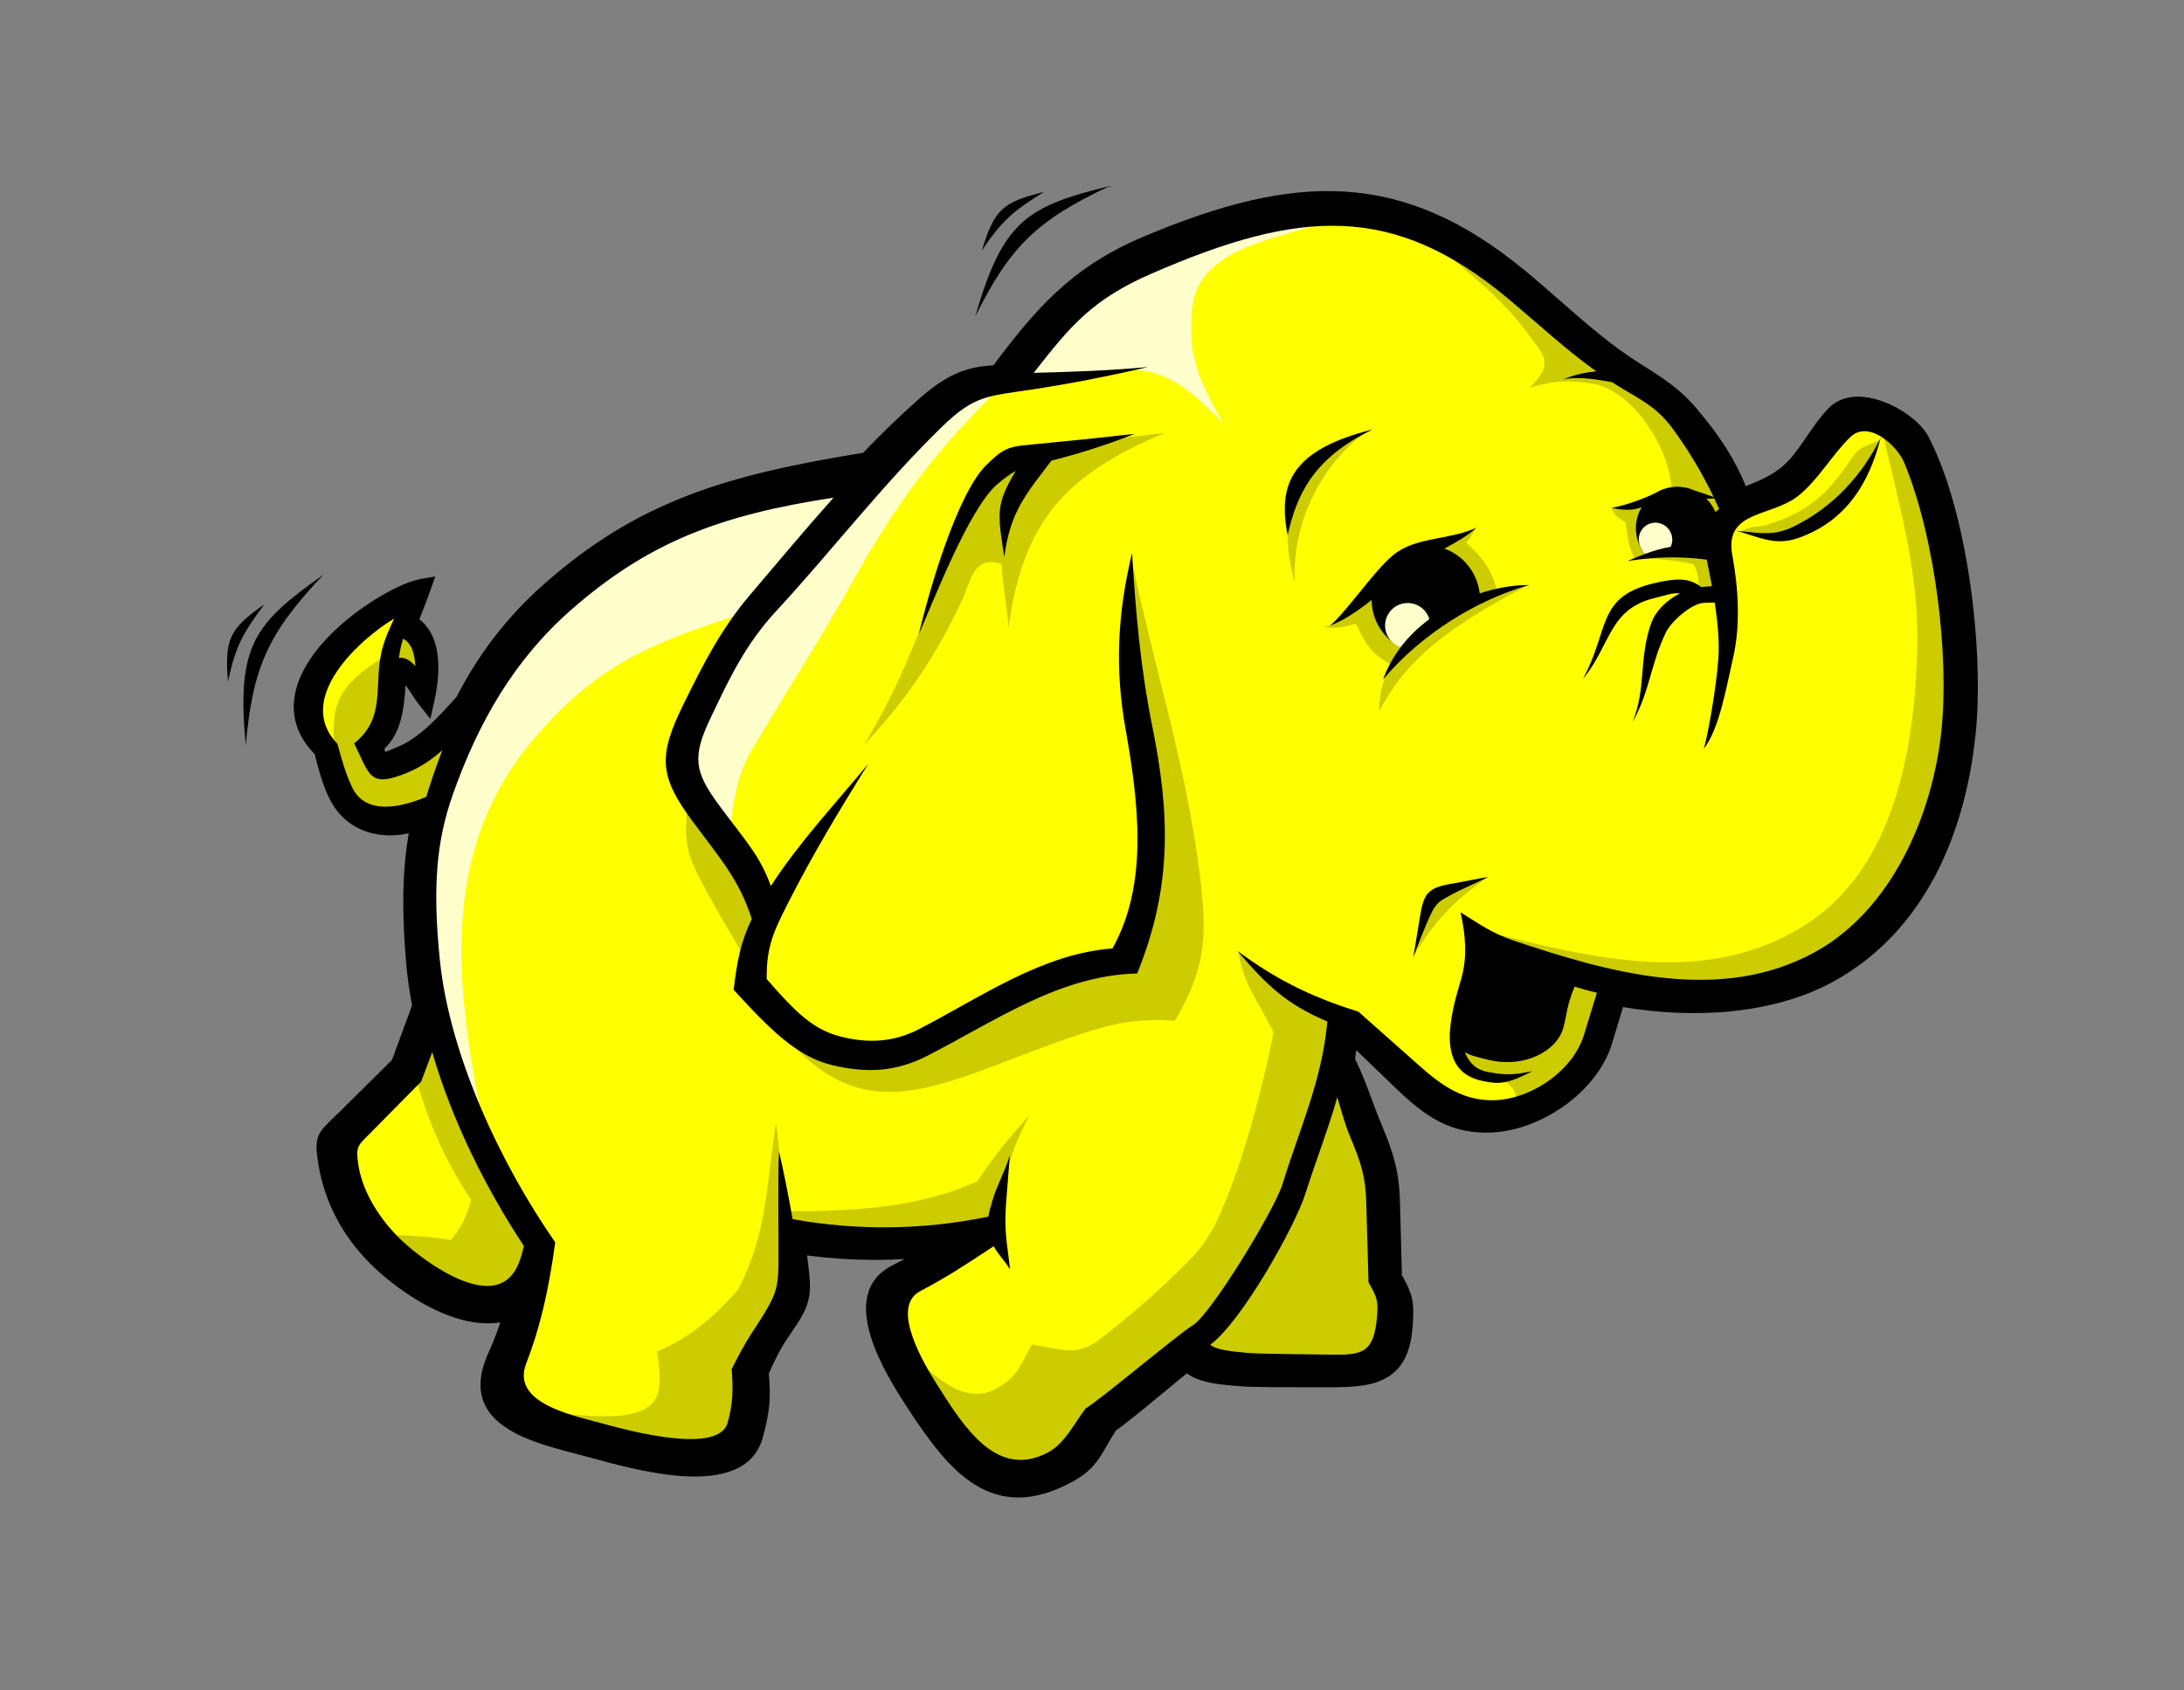 <svg width="62" height="48" viewBox="0 0 62 48" fill="none" xmlns="http://www.w3.org/2000/svg">
<rect x="0" y="0" width="62" height="48" fill="#808080" stroke="none"/>
<path d="M24.76 13.492L21.455 14.029L18.44 15.351L15.879 16.962L13.441 19.936L12.065 21.395L10.733 21.886L10.381 21.025L10.997 20.136L11.135 18.883L11.547 18.9L11.998 19.311L11.876 18.034L11.377 17.699L11.392 17.212L10.209 17.882L9.138 19.146L8.914 20.276L9.373 21.18L9.8 22.717L10.669 23.129L11.583 23.084L12.45 22.58L11.872 25.513L12.45 28.776L11.813 30.283L9.728 32.53L10.099 33.872L11.087 35.427L12.949 36.738L13.937 36.873L15.035 36.91L14.35 39.723L16.87 40.756L20.009 41.169L21.083 40.467L21.166 38.567L22.364 36.584L22.447 35.014L25.338 35.221L28.023 34.973L25.338 36.584L25.793 38.526L27.486 41.169L29.139 41.871L30.46 41.334L30.997 40.26L33.765 38.154L34.302 38.608L38.639 38.773L39.507 38.071L39.589 36.831L39.3 36.295L39.093 32.949L37.648 30.057L37.896 28.777L38.763 29.231L41.2 31.503L42.398 31.586L43.72 31.049L45.042 30.057L45.703 27.909L49.586 28.157L51.941 27.248L53.841 25.472L55.204 22.911L55.534 19.895L55.245 16.384L54.502 13.245L53.758 12.254L52.725 11.923L50.908 13.906L49.255 14.484L47.81 12.088L46.364 10.766L45.579 10.271L42.44 7.668L39.92 6.305L37.4 6.099L34.467 6.594L31.906 7.544L30.13 8.99L28.725 10.684L27.28 11.097L24.76 13.493" fill="#FFFF00"/>
<path d="M15.179 20.948C12.349 24.249 12.977 28.253 13.762 32.177C13.343 31.119 12.925 30.061 12.506 29.003L12.043 26.094C12.087 25.102 12.131 24.11 12.175 23.119L13.365 20.276L15.15 17.632L17.927 15.318L20.968 14.062L24.538 13.599L21.232 17.367C18.578 18.228 17.013 18.808 15.179 20.948" fill="#FFFFCC"/>
<path d="M28.502 10.888C26.535 12.808 25.459 14.256 24.207 16.504C23.311 18.112 22.307 19.661 21.365 21.247C20.888 22.049 20.843 22.722 20.701 23.648L19.312 21.995C19.533 21.334 19.753 20.673 19.974 20.012L22.222 15.979L26.982 11.285C27.489 11.153 27.995 11.021 28.502 10.888ZM38.221 6.128C36.645 6.719 34.027 6.914 33.846 8.723C33.716 10.008 33.942 10.653 34.717 12.012C32.804 10.033 32.331 10.339 28.634 10.954L30.221 8.707L32.998 6.987L36.568 6.194L38.221 6.128Z" fill="#FFFFCC"/>
<path d="M42.57 30.598C43.094 30.922 43.083 31.157 42.995 31.379C43.409 31.213 43.823 31.047 44.237 30.882L45.042 29.802L45.639 28.263L44.876 27.689L41.541 28.115C41.458 28.34 41.375 28.564 41.292 28.789C41.316 29.108 41.34 29.428 41.363 29.747C41.47 29.936 41.576 30.125 41.683 30.314C41.849 30.397 42.014 30.48 42.179 30.563C42.31 30.575 42.44 30.587 42.57 30.598ZM42.259 24.895C40.588 25.378 40.601 25.511 40.107 27.169C40.759 26.123 41.241 25.596 42.259 24.895ZM53.374 12.485C53.077 12.622 52.788 12.688 52.602 12.96C52.202 13.545 51.859 14.037 51.198 14.448C50.865 14.655 50.52 14.789 50.167 14.899C49.874 14.99 49.698 14.909 49.449 15.088C49.597 15.114 49.745 15.14 49.893 15.165H50.871L52.078 14.421L52.787 13.676L53.374 12.485ZM26.747 16.194C26.089 17.994 25.514 19.537 24.518 21.166C25.794 19.79 26.569 18.621 27.3 17.066C27.584 16.462 27.637 15.753 28.429 16.017C28.464 16.62 28.591 17.223 28.627 17.826C29.054 14.762 30.26 13.481 33.062 12.292L30.685 12.576L28.449 13.072L27.35 14.669L26.747 16.194ZM32.175 16.123C32.779 18.967 33.649 21.697 34.027 24.586C34.272 26.463 34.299 27.365 33.355 28.985C32.322 28.918 31.681 29.034 30.683 29.361C26.708 30.664 24.428 32.58 21.75 28.72L24.315 29.929C24.925 29.809 25.534 29.689 26.143 29.569C27.22 28.943 28.296 28.316 29.372 27.689L31.891 27.192L32.707 23.787L32.104 19.281C32.08 18.572 32.056 17.862 32.033 17.152C32.08 16.809 32.128 16.466 32.175 16.123ZM39.022 33.72C38.688 36.031 39.791 37.273 39.334 37.911C39.205 38.092 39.03 38.407 38.834 38.493C38.135 38.802 37.175 38.435 37.106 38.616H34.8L33.878 38.226L35.297 36.558C35.758 35.553 36.219 34.548 36.68 33.543L37.567 30.492H38.029L39.022 33.72Z" fill="#CCCC00"/>
<path d="M35.149 27.003C35.336 28.052 35.661 28.302 36.155 29.317C35.826 30.974 35.299 32.944 34.664 34.406C34.396 35.022 34.18 35.362 33.708 35.839C32.91 36.644 32.105 37.345 31.201 38.042C30.55 38.544 30.096 38.292 29.293 38.179C28.951 38.798 28.857 39.142 28.229 39.456C27.262 39.939 26.397 38.898 25.639 38.285C26.186 39.141 26.734 39.996 27.282 40.851C27.66 41.206 28.039 41.561 28.417 41.916L29.375 42.058L30.652 41.277C30.877 40.851 31.101 40.425 31.326 40C31.799 39.645 32.272 39.291 32.745 38.935C33.325 38.439 33.904 37.942 34.484 37.445L35.583 35.884L36.577 34.04C37.002 32.763 37.428 31.485 37.854 30.208C37.889 29.723 37.925 29.238 37.96 28.753C37.428 28.517 36.896 28.28 36.364 28.044C35.974 27.677 35.539 27.37 35.149 27.003ZM22.421 34.394C24.212 34.394 26.103 34.295 27.743 33.543C28.207 32.847 28.665 32.278 29.233 31.663C28.716 32.639 28.554 33.191 28.417 34.288L27.885 35.069C26.537 35.104 25.189 35.139 23.84 35.175C23.402 35.127 22.965 35.08 22.528 35.033C22.48 34.985 22.433 34.938 22.386 34.891C22.398 34.725 22.409 34.56 22.421 34.394ZM22.173 33.153L22.034 31.893C21.728 33.734 21.802 34.969 20.954 36.618C20.321 37.352 19.541 38.019 18.649 38.376C18.724 38.828 18.747 39.111 18.703 39.443C18.546 40.635 16.16 40.108 15.178 40.061L19.902 41.277L20.966 40.851C21.085 40.166 21.203 39.479 21.321 38.794L22.315 36.949L22.492 35.814L22.173 33.153M19.512 22.758C19.462 23.653 19.405 24.027 19.799 24.817C20.301 25.822 20.918 26.767 21.463 27.76L21.64 25.773C20.931 24.768 20.221 23.763 19.512 22.758M12.229 29.521C12.075 29.848 11.922 30.175 11.768 30.502C12.191 31.926 12.567 32.828 13.372 34.072C13.232 34.575 13.127 34.796 12.804 35.207C12.096 35.098 11.467 35.066 10.749 35.069C11.541 35.683 12.334 36.298 13.126 36.913C13.516 36.842 13.907 36.771 14.297 36.7L15.468 35.53L13.8 32.94C13.276 31.8 12.753 30.661 12.229 29.521ZM53.382 12.014C53.865 14.185 54.487 16.188 54.429 18.412C54.358 21.14 53.827 24.585 51.299 26.23C48.469 28.073 45.146 27.201 42.04 26.412L45.836 27.973C47.019 28.032 48.202 28.091 49.384 28.15C50.188 27.914 50.993 27.677 51.796 27.441C52.423 26.92 53.05 26.4 53.677 25.88L55.096 22.9L55.628 19.459C55.486 18.335 55.344 17.212 55.202 16.088L54.422 12.753C54.075 12.507 53.729 12.26 53.382 12.014ZM11.14 18.484C9.856 19.321 9.351 19.688 9.492 21.238L9.876 22.631L10.42 22.999L11.092 23.223L12.309 22.935C12.518 22.289 12.726 21.644 12.934 20.998L11.205 21.847H10.804C10.655 21.617 10.506 21.388 10.356 21.158L10.9 20.358L11.189 18.837C11.311 18.874 11.434 18.912 11.557 18.949C11.706 19.066 11.856 19.184 12.005 19.301L11.941 18.5L11.637 17.988C11.536 17.902 11.434 17.817 11.333 17.732L11.14 18.484ZM39.97 6.27C41.111 7.329 42.511 8.249 43.423 9.544C43.776 10.045 44.168 10.301 43.417 11.009C44.211 10.782 44.506 10.807 45.141 10.884C46.297 11.024 47.38 12.667 47.449 13.844C47.436 13.954 47.128 14.204 46.234 14.451C46.217 14.485 45.73 14.384 45.742 14.417C45.835 14.671 45.959 14.71 46.149 14.829C46.19 15.112 46.216 15.548 46.409 15.857C46.971 15.847 47.521 15.908 48.071 16.017C48.257 16.324 48.229 16.632 48.213 16.939L48.852 16.833C48.793 16.348 48.734 15.864 48.675 15.379C48.864 15.059 49.053 14.74 49.242 14.421L48.426 12.576C47.906 12.079 47.386 11.582 46.865 11.086L46.715 11.078C46.13 10.719 45.544 10.36 44.959 10.001L42.096 7.658L39.97 6.27ZM41.892 15.011C41.831 15.117 41.74 15.285 41.624 15.401C42.099 15.85 42.334 16.151 42.503 16.787C41.966 17.053 41.429 17.32 40.892 17.587L39.529 18.893C38.931 18.571 38.782 18.324 38.492 17.71C38.155 17.8 37.836 17.886 37.558 17.783C37.734 17.785 37.843 17.741 38.019 17.631L38.887 16.73C39.397 16.344 39.908 15.957 40.419 15.57L41.422 15.243C41.549 15.191 41.764 15.064 41.892 15.011Z" fill="#CCCC00"/>
<path d="M43.372 16.614C41.663 17.534 40.027 18.459 39.153 20.206C39.153 17.988 41.38 17.012 43.371 16.613M38.814 12.251C37.545 13.116 36.648 14.862 36.761 16.563C36.348 15.09 36.494 13.698 37.763 12.681C37.977 12.577 38.191 12.473 38.405 12.369C38.542 12.33 38.678 12.291 38.814 12.251Z" fill="#CCCC00"/>
<path d="M55.884 16.267C55.654 14.817 55.273 13.409 54.744 12.396C54.679 12.272 54.581 12.147 54.46 12.027C54.197 11.768 53.808 11.522 53.406 11.384C52.98 11.237 52.531 11.207 52.174 11.394C52.081 11.443 51.995 11.505 51.919 11.583C51.688 11.817 51.493 12.101 51.297 12.386C51.081 12.704 50.862 13.022 50.601 13.245C50.298 13.504 49.92 13.661 49.562 13.805C49.412 13.44 49.231 13.088 49.022 12.754C48.778 12.364 48.499 12 48.193 11.635C47.97 11.366 47.716 11.124 47.437 10.913C47.173 10.712 46.903 10.542 46.588 10.345C45.745 9.817 45.027 9.187 44.294 8.544C43.961 8.252 43.625 7.958 43.296 7.687C41.552 6.248 39.925 5.551 38.184 5.441C36.456 5.332 34.631 5.807 32.476 6.714C31.436 7.152 30.664 7.669 29.991 8.291C29.349 8.886 28.803 9.57 28.203 10.37C27.854 10.394 27.545 10.446 27.23 10.572C26.882 10.711 26.532 10.937 26.112 11.307C25.82 11.565 25.534 11.829 25.255 12.1C24.998 12.348 24.747 12.601 24.5 12.859C22.538 13.174 20.94 13.522 19.508 14.077C18.044 14.644 16.754 15.424 15.429 16.599C14.907 17.06 14.431 17.57 14.008 18.124C13.605 18.652 13.26 19.207 12.958 19.792C12.693 20.085 12.427 20.382 12.139 20.641C11.859 20.893 11.56 21.106 11.226 21.235L11.226 21.235C11.031 21.31 10.95 21.354 10.942 21.351C10.932 21.345 10.927 21.316 10.913 21.262C11.394 20.803 11.469 20.129 11.514 19.46C11.571 19.529 11.627 19.614 11.684 19.703C11.748 19.801 11.813 19.902 11.891 20L12.217 20.412L12.332 19.898C12.428 19.468 12.5 18.895 12.388 18.398C12.316 18.075 12.166 17.788 11.905 17.584C11.93 17.519 11.954 17.459 11.977 17.399C12.059 17.19 12.143 16.975 12.215 16.772L12.356 16.369L11.935 16.442C11.375 16.54 10.171 17.201 9.323 18.081C9.008 18.408 8.738 18.769 8.56 19.148C8.375 19.542 8.293 19.955 8.364 20.368C8.427 20.729 8.607 21.083 8.935 21.417C8.995 21.658 9.05 21.867 9.109 22.056C9.177 22.27 9.25 22.462 9.341 22.652C9.588 23.165 9.981 23.478 10.436 23.624C10.802 23.742 11.207 23.748 11.604 23.661C11.523 24.133 11.474 24.611 11.458 25.09C11.433 25.76 11.458 26.5 11.531 27.358C11.547 27.547 11.572 27.754 11.603 27.979C11.63 28.171 11.663 28.36 11.698 28.547C11.624 28.75 11.549 28.952 11.475 29.154L11.128 30.097L10.366 30.853C10.129 31.087 9.892 31.322 9.655 31.557C9.635 31.577 9.555 31.653 9.483 31.723C9.002 32.186 8.907 32.278 9.043 33.091C9.131 33.612 9.301 34.115 9.547 34.582C9.783 35.031 10.099 35.469 10.505 35.876C11.012 36.384 11.843 37.015 12.713 37.346C13.21 37.535 13.722 37.627 14.203 37.55C14.178 37.624 14.154 37.697 14.127 37.772C14.051 37.983 13.967 38.191 13.874 38.395C13.284 39.688 13.89 40.364 14.832 40.794C15.303 41.008 15.863 41.154 16.382 41.29C16.489 41.317 16.595 41.345 16.729 41.381C17.345 41.548 18.41 41.853 19.382 41.915C20.443 41.982 21.4 41.763 21.657 40.81C21.758 40.433 21.817 40.144 21.841 39.861C21.863 39.598 21.855 39.332 21.824 39.004C22.126 38.333 22.255 38.145 22.476 37.821C22.519 37.758 22.572 37.681 22.587 37.657C22.825 37.306 22.936 37.056 22.976 36.775C23.015 36.504 22.982 36.234 22.933 35.821C22.928 35.782 22.921 35.724 22.911 35.649C23.522 35.728 24.137 35.77 24.753 35.775C25.062 35.777 25.371 35.768 25.68 35.752C25.601 35.792 25.524 35.832 25.439 35.876L25.324 35.935C24.505 36.356 24.471 37.154 24.727 37.975C24.958 38.716 25.434 39.472 25.733 39.932C26.361 40.899 26.96 41.718 27.686 42.163C28.447 42.629 29.317 42.684 30.439 42.077C31.01 41.768 31.19 41.453 31.433 41.028C31.507 40.898 31.589 40.757 31.68 40.617C31.916 40.461 32.503 39.977 33.08 39.5C33.276 39.338 33.472 39.176 33.693 38.996C33.846 39.108 34.03 39.186 34.252 39.239C34.541 39.308 34.885 39.339 35.297 39.369C35.606 39.392 36.612 39.391 37.262 39.391C37.463 39.391 37.629 39.391 37.729 39.391C38.401 39.395 38.942 39.36 39.352 39.128C39.788 38.881 40.046 38.443 40.103 37.657C40.127 37.308 40.132 37.093 40.084 36.874C40.038 36.668 39.95 36.481 39.798 36.208C39.789 35.869 39.78 35.529 39.771 35.19C39.762 34.83 39.752 34.469 39.742 34.109C39.731 33.685 39.684 33.34 39.598 33.001C39.513 32.664 39.391 32.34 39.227 31.95C39.126 31.705 39.029 31.458 38.939 31.209L38.704 31.295L38.74 31.282L38.939 31.209V31.208C38.799 30.829 38.66 30.46 38.467 30.066C38.479 29.99 38.492 29.908 38.504 29.821L38.878 30.181L39.43 30.713C39.85 31.118 40.235 31.487 40.687 31.753C41.154 32.029 41.679 32.189 42.36 32.157C43.072 32.123 43.834 31.823 44.461 31.36C45.068 30.912 45.556 30.308 45.759 29.639L45.935 29.059L46.076 28.596C47.074 28.765 48.147 28.82 49.182 28.712C50.181 28.606 51.146 28.352 51.979 27.908C53.202 27.255 54.12 26.293 54.779 25.151H54.78C55.516 23.875 55.929 22.371 56.086 20.823C56.212 19.582 56.143 17.895 55.884 16.267ZM42.945 26.699C42.369 26.505 41.969 26.223 41.463 25.904C41.601 26.524 41.663 27.18 41.48 27.8C41.189 28.782 40.72 30.39 42.054 30.687C42.562 30.799 42.792 30.783 43.509 30.413C42.929 30.545 42.636 30.513 42.237 30.439C41.876 30.372 41.684 30.143 41.583 29.872C41.71 29.963 41.915 30.013 42.267 30.097C43.256 30.336 44.199 29.86 44.383 29.174C44.49 28.773 44.472 28.563 44.7 28.016C44.905 28.08 45.116 28.137 45.333 28.19L44.966 29.388C44.648 30.425 43.409 31.262 42.316 31.242C41.305 31.224 40.664 30.591 39.966 29.971C39.485 29.542 39.023 29.133 38.564 28.728C37.306 28.331 36.298 27.867 35.13 27.003C35.961 27.979 36.525 28.52 37.683 29.006C37.515 30.725 36.917 31.979 36.408 33.624C36.177 34.367 34.357 37.349 33.853 37.639C33.493 37.847 31.241 39.744 30.817 39.994C30.501 40.413 30.224 40.993 29.75 41.243C28.304 42.008 27.375 40.544 26.596 39.308C26.242 38.744 25.258 37.122 26.116 36.667C26.927 36.238 27.381 35.931 28.208 35.388C28.33 35.609 28.538 35.823 28.674 36.045L28.584 35.318C28.53 34.88 28.532 34.524 28.567 34.082C28.601 33.655 28.634 33.228 28.668 32.8C28.543 33.235 28.294 33.669 28.17 34.103C28.12 34.277 28.079 34.417 28.056 34.548C26.199 34.927 24.356 34.95 22.5 34.619C22.381 33.932 22.237 33.216 22.116 32.702C22.079 33.277 22.103 34.867 22.1 35.758C22.097 36.447 22.069 36.683 21.713 37.27C21.38 37.819 21.239 37.944 20.772 38.872C20.811 39.458 20.812 39.845 20.656 40.401C20.398 41.325 17.787 40.609 17.099 40.42C16.251 40.188 14.498 39.843 14.939 38.713C15.326 37.718 15.572 36.669 15.762 35.277C14.208 33.039 12.764 29.972 12.486 27.254C12.271 25.144 12.4 23.845 12.857 22.555C13.58 20.51 14.593 18.739 16.217 17.314C18.407 15.392 20.455 14.62 23.662 14.132C22.891 14.995 22.128 15.908 21.297 16.886C20.455 17.877 19.955 18.878 19.42 19.962C18.682 21.458 18.698 22.028 19.676 23.342C20.52 24.474 20.975 24.984 21.343 26.092C21.039 26.719 20.929 27.249 20.827 28.105C21.859 29.234 22.627 30.008 23.63 30.246C24.613 30.48 25.434 30.434 26.315 29.985C28.269 28.985 30.077 27.695 32.282 27.642C33.302 25.134 33.199 23.039 32.709 20.613C32.375 18.956 32.241 17.387 32.137 15.698C31.723 17.437 31.645 18.967 31.952 20.7C32.322 22.788 32.61 25.095 31.581 26.931C29.587 27.083 27.879 28.296 26.082 29.227C25.36 29.601 24.608 29.637 23.808 29.418C23.066 29.214 22.566 28.723 21.766 27.801C21.754 26.876 21.962 26.448 22.388 25.61C23.071 24.264 23.824 23.011 24.652 21.686C23.639 22.909 22.679 23.93 21.882 25.16C21.577 24.291 21.141 23.851 20.419 22.873C19.714 21.918 19.641 21.5 20.168 20.395C20.698 19.284 21.147 18.308 22.05 17.334C23.608 15.651 25.037 13.777 26.741 12.119C27.667 11.219 28.043 11.25 29.27 11.064C30.38 10.896 31.464 10.684 32.595 10.421C31.501 10.523 30.443 10.56 29.377 10.586L29.344 10.588C30.393 9.249 31.001 8.503 32.704 7.763C36.896 5.942 39.56 5.745 42.853 8.513C43.706 9.231 44.452 9.927 45.317 10.546C45.003 10.573 44.733 10.629 44.375 10.77C44.81 10.687 45.313 10.769 45.765 10.852C45.892 10.934 46.022 11.014 46.155 11.093C46.766 11.453 47.113 11.652 47.526 12.227C47.963 12.835 48.327 13.443 48.648 14.114C48.438 14.038 48.261 13.975 48.104 13.928C47.929 13.848 47.736 13.812 47.544 13.824C47.352 13.836 47.165 13.895 47.001 13.997L46.976 14.008C46.638 14.173 46.114 14.361 45.764 14.417C45.943 14.479 46.338 14.502 46.525 14.428C46.55 14.419 46.575 14.411 46.601 14.405C46.514 14.552 46.461 14.716 46.445 14.886C46.423 15.11 46.467 15.336 46.57 15.536L46.571 15.538C46.602 15.612 46.647 15.681 46.695 15.73C46.535 15.789 46.371 15.857 46.203 15.93C46.984 15.811 47.689 15.791 48.451 15.891C48.501 16.131 48.552 16.386 48.599 16.645L48.316 16.667C48.308 16.668 48.3 16.669 48.293 16.669C47.932 16.381 47.53 16.43 46.981 16.555C45.311 16.936 45.703 17.872 44.935 19.284C45.733 18.309 45.674 17.289 46.974 16.981C47.277 16.91 47.483 16.82 47.688 16.851C47.319 17.036 47 17.344 46.873 17.701C46.516 18.709 46.738 19.558 46.346 20.499C46.831 19.657 46.861 18.837 47.295 17.951C47.451 17.634 48.029 17.125 48.384 17.117L48.677 17.11C48.763 17.67 48.815 18.226 48.782 18.688C48.721 19.529 48.502 20.779 48.371 21.257C48.811 20.691 49.011 19.494 49.205 18.651C49.406 17.773 49.355 16.72 49.179 15.777C48.937 14.483 50.27 14.694 51.043 14.084C51.612 13.636 52.003 12.92 52.524 12.413C53.042 11.91 53.856 12.649 54.059 13.14C54.941 15.274 55.343 18.631 55.11 20.782C54.848 23.195 53.683 25.83 51.554 27.018C48.84 28.533 45.641 27.607 42.945 26.699ZM39.089 37.418C39 38.414 38.668 38.48 37.794 38.465C37.397 38.457 35.815 38.45 35.413 38.416C34.846 38.367 34.528 38.316 34.354 38.187C35.245 37.533 36.76 34.832 37.055 33.902C37.367 32.919 37.709 32.062 37.963 31.154C38.08 31.534 38.172 31.91 38.342 32.313C38.626 32.987 38.765 33.403 38.785 34.125L38.85 36.412C39.094 36.84 39.132 36.931 39.089 37.418V37.418ZM12.27 29.875C12.836 31.832 13.8 33.756 14.868 35.373V35.401C14.801 35.679 14.724 35.95 14.561 36.167C13.797 37.189 11.854 35.689 11.292 35.115C10.677 34.487 10.266 33.744 10.168 33.047C10.096 32.538 10.166 32.526 10.52 32.166L11.955 30.713L12.27 29.875ZM11.189 17.564C11.044 17.875 10.941 18.111 10.871 18.354C10.566 19.406 11.009 20.345 10.054 21.108C10.502 22.013 10.482 22.375 11.526 21.956C11.929 21.794 12.261 21.568 12.557 21.301C12.414 21.674 12.282 22.051 12.162 22.432C12.141 22.497 12.121 22.561 12.102 22.626C11.356 22.943 10.373 23.144 9.998 22.359C9.815 21.978 9.712 21.605 9.579 21.123C8.349 19.849 10.188 18.167 11.189 17.564ZM11.793 18.913C11.642 18.761 11.52 18.659 11.324 18.681C11.341 18.552 11.363 18.428 11.393 18.311C11.409 18.251 11.426 18.192 11.444 18.134C11.698 18.282 11.765 18.551 11.793 18.913ZM48.667 14.155C48.714 14.252 48.759 14.352 48.804 14.453C48.767 14.48 48.732 14.509 48.699 14.539C48.638 14.398 48.551 14.269 48.441 14.161C48.514 14.159 48.59 14.156 48.667 14.155H48.667ZM38.206 30.104H38.206L38.206 30.104L38.206 30.104ZM6.977 21.163C7.173 18.947 7.603 17.99 9.177 16.323C7.203 17.714 6.71 18.347 6.977 21.163Z" fill="black"/>
<path d="M6.47 19.353C6.688 18.356 6.89 17.979 7.505 17.161C6.507 17.858 6.378 18.144 6.47 19.353M29.636 5.452C28.453 5.737 28.227 5.956 27.873 7.115C28.439 6.266 28.765 5.99 29.636 5.452Z" fill="black"/>
<path d="M31.501 5.283C29.155 5.858 28.466 6.267 27.686 8.986C28.677 6.994 29.427 6.261 31.501 5.283M36.554 15.195C36.804 14.088 37.249 13.02 38.969 12.194C36.689 12.765 36.261 13.723 36.554 15.195ZM51.065 15.272C52.416 14.791 53.067 13.705 53.39 12.427C52.862 13.498 52.046 14.393 50.938 14.942C50.343 15.236 49.963 15.134 49.299 15.071C49.974 15.264 50.402 15.508 51.065 15.272ZM41.865 16.358C41.692 15.995 41.383 15.714 41.005 15.576C41.336 15.4 41.661 15.214 41.915 14.983C41.172 15.327 40.306 15.243 39.668 15.674C39.106 16.054 38.33 17.257 37.759 17.767C38.173 17.606 38.571 17.328 38.938 17.036C38.94 17.314 39.018 17.586 39.163 17.823C39.308 18.06 39.515 18.253 39.761 18.381C39.55 18.658 39.382 18.965 39.263 19.292C40.35 18.003 41.927 17.029 43.409 16.613C42.995 16.608 42.504 16.685 42.005 16.849C41.986 16.679 41.939 16.513 41.865 16.358ZM40.3 26.096C40.248 26.43 40.175 26.845 40.122 27.178C40.264 26.801 40.433 26.362 40.598 26.002C40.772 25.62 40.87 25.584 41.24 25.383C41.502 25.241 41.978 25.045 42.24 24.902C41.97 24.947 41.487 25.047 41.217 25.092C40.497 25.214 40.412 25.387 40.3 26.096ZM27.994 13.212C27.158 14.038 26.345 16.874 26.086 18.009C26.495 17.066 27.518 14.43 28.302 13.759C28.519 13.573 28.671 13.46 28.833 13.377C28.271 14.319 28.313 14.553 28.51 15.815C28.677 14.532 29.121 14.036 29.849 13.079C30.647 12.879 31.394 12.639 32.212 12.32C31.291 12.424 30.367 12.52 29.444 12.607C28.668 12.681 28.544 12.668 27.994 13.212Z" fill="black"/>
<path d="M39.383 18.04C39.309 17.886 39.3 17.71 39.357 17.549C39.414 17.389 39.532 17.258 39.686 17.185C39.77 17.145 39.861 17.124 39.953 17.123C40.046 17.121 40.138 17.14 40.222 17.178C40.307 17.215 40.383 17.27 40.444 17.34C40.505 17.409 40.551 17.491 40.578 17.58C40.273 17.806 39.993 18.073 39.758 18.382C39.601 18.319 39.461 18.203 39.382 18.04M46.523 15.277C46.548 15.013 46.774 14.818 47.038 14.844C47.165 14.856 47.282 14.919 47.363 15.017C47.444 15.116 47.483 15.242 47.471 15.37C47.466 15.424 47.451 15.477 47.428 15.527C47.186 15.568 46.944 15.639 46.695 15.73C46.591 15.624 46.508 15.429 46.523 15.277Z" fill="#FFFFCC"/>
</svg>
